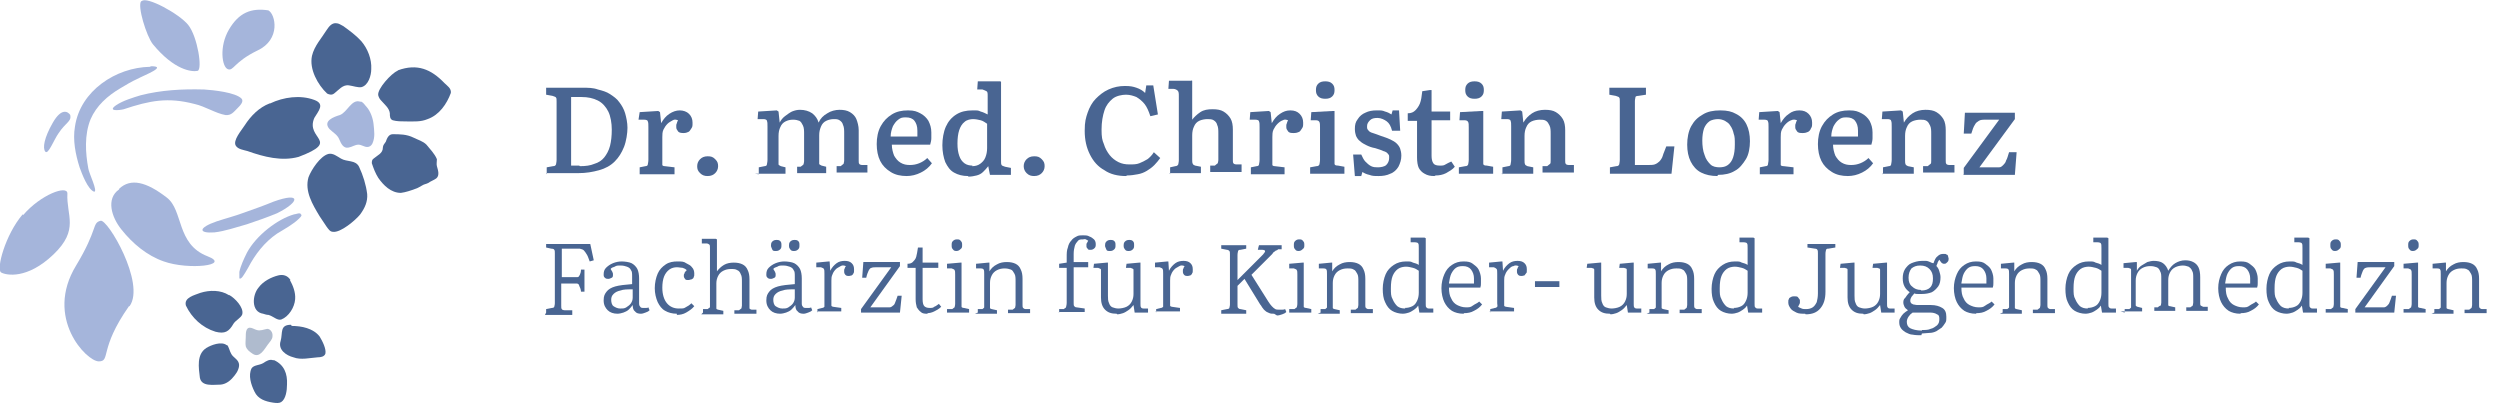 <?xml version="1.0" encoding="UTF-8"?>
<svg id="Ebene_2" xmlns="http://www.w3.org/2000/svg" version="1.1" viewBox="0 0 430.3 69.4">
  <!-- Generator: Adobe Illustrator 29.8.1, SVG Export Plug-In . SVG Version: 2.1.1 Build 2)  -->
  <defs>
    <style>
      .st0 {
        fill: #afbbce;
      }

      .st1 {
        fill: #a5b5db;
      }

      .st2 {
        fill: #496592;
      }
    </style>
  </defs>
  <g id="Ebene_1-2">
    <g>
      <path class="st0" d="M43,56.4c.4,0,.8.3,1.2.4.6.2,1.2-.1,1.8-.2.5,0,1,.6.9,1.3,0,.5-.5,1-.8,1.4-.6.8-1.4,2.4-2.6,1.6-.6-.4-1-.7-1.2-1.3-.1-.5,0-1,0-1.6,0-.6,0-1.6.7-1.6h0,0Z"/>
      <path class="st1" d="M26,11.4c2.9,0-1.1,1.5-2.4,2.2-.9.4-1.9,1-2.9,1.6-2.2,1.3-4.1,3-5.1,5.3-1.1,2.7-.9,5.8-.4,8.5.1.8,1.7,4,1,4-1.1-.4-2.1-3.1-2.5-4.2-.7-2.2-1.2-4.7-.8-7,.9-6.2,7.1-10.2,12.9-10.3,0,0,0,0,0,0Z"/>
      <path class="st1" d="M35.1,15.4c1.6.1,5.5.5,6.5,1.6.4.5-.3,1.2-.7,1.6-.7.7-1.1,1.3-2.1,1.2-1.7-.3-3.5-1.5-5.3-1.9-4.6-1.2-7.7-.6-12.2.9-.8.2-2.9.4-1.3-.7,1.2-.8,2.9-1.3,4.2-1.7,3.5-.9,7.2-1.1,10.8-1h0Z"/>
      <path class="st1" d="M47.7,36.7c-1.7.7-3.4,1.3-5.2,1.9-1.8.5-3.8,1.2-5.6,1.4-2.8.2-2.8-.8.4-1.9,1.5-.5,3.1-.9,4.7-1.5,1.7-.6,3.4-1.2,5.1-1.9,4.7-1.7,4.6,0,.6,2,0,0,0,0,0,0Z"/>
      <path class="st1" d="M51.9,37c0,.2-.2.4-.4.6-1,1-2.5,1.8-3.8,2.6-2.2,1.5-3.8,3.6-5,5.9-.7,1.2-1.2,2.1-1.5,1.8,0-.1,0-.5,0-1.1.2-1,.8-2.3,1.3-3.3,1.6-3,5.3-5.8,8.1-6.6.3,0,1.1-.4,1.2,0h0Z"/>
      <path class="st1" d="M12.1,19.9c.2,1-.8,1.2-2,3-.8,1.1-1.8,3.8-2.3,3.2-.5-.6-.2-2.4,1.3-5s2.6-1.9,3-1.3h0s0,0,0,0Z"/>
      <path class="st1" d="M22.2,52.7c-5.2,7.4-3.1,9.5-5.2,9.5s-9.4-7.5-3.9-16.5c3.8-6.3,2.7-7.3,4.2-7.7,1.2-.4,7.8,10.8,5,14.7Z"/>
      <path class="st1" d="M20.5,32.5c2-1.9,4.7-1.2,8.2,1.5,2.9,2.2,1.6,8,7,10.1,4.2,1.6-3.3,2.4-7.5.9-2.9-1-5.4-3.1-7.3-5.5-1.7-2.1-2.7-5.3-.4-6.9h0Z"/>
      <path class="st1" d="M4,37c3-3.5,7.6-5.2,7.6-3.7-.2,3.8,2.1,6.2-2.4,10.5S1.1,47.4.2,46.9c-.9-.5.7-6.5,3.7-10Z"/>
      <path class="st1" d="M24.4.2c.8-.9,6.5,2.2,8,4.1,1.6,2,2.5,7.7,1.6,7.9-1,.2-4-.1-7.7-4.6-1.1-1.4-2.7-6.6-2-7.4,0,0-.8.9,0,0h0ZM29,10.2c0,0,0,0,0,0h0Z"/>
      <path class="st1" d="M46.2,1.8c1.2.6,2.2,5-1.9,6.9-4.1,2-4.1,3.6-5.1,3.2s-1.5-3.9.2-6.8,3.8-3.8,6.9-3.3c0,0-1.2-.6,0,0h0Z"/>
      <path class="st1" d="M62.2,17.5c.4.2.6.6.9.9.7.8,1.1,2,1.2,3,.1,1.1.3,2.2-.2,3.3-.2.4-.5.6-.9.6-.5,0-1-.4-1.5-.4-.6,0-1.1.4-1.7.5-.9.2-1.3-.7-1.6-1.4-.3-.8-1.1-1.2-1.7-1.8-1.2-1.4.8-2.1,1.8-2.4,1.3-.5,2-2.8,3.5-2.3h0Z"/>
      <path class="st2" d="M39.5,50.8c.9.5,2.5,2.1,2.2,3.3-.2.6-1.1,1-1.5,1.6-.8,1.4-1.5,1.8-3.1,1.4-2.3-.7-4.1-2.4-5.1-4.5-.4-1.4,1.5-1.8,2.5-2.2,1.6-.5,3.5-.5,4.9.4h0s0,0,0,0Z"/>
      <path class="st2" d="M49.9,48.2c.5.9,1,2.1.9,3.3-.1,1.4-1.1,3-2.4,3.5-.7.2-1.4-.6-2.2-.8-.3,0-.6-.1-.9-.2-2.1-.3-1.9-3.2-.8-4.5.8-1.1,2.2-1.8,3.4-2.1.8-.2,1.6,0,2.1.8h0s0,0,0,0Z"/>
      <path class="st2" d="M39.1,59.4c.3.3.4,1,.7,1.5.3.6,1.1.9,1.3,1.6.2.6-.2,1.5-.7,2.1-.6.8-1.4,1.5-2.4,1.6-1.3,0-3.3.4-3.6-1.2-.2-1.7-.6-4,1.1-5.1.8-.5,2.6-1.2,3.5-.5h0s0,0,0,0Z"/>
      <path class="st2" d="M47.2,62c1.7.8,2.3,2.3,2.2,4.2,0,1-.2,2.5-1,3-.3.2-.8.2-1.4.1-1.3-.2-2.6-.6-3.2-1.9-.6-1.2-1.1-2.8-.5-4,.4-.6,1.3-.5,2-.9.6-.4,1.1-.7,1.7-.5h0s0,0,0,0Z"/>
      <path class="st2" d="M50.2,56.1c1.7,0,3.7.4,4.8,1.8.5.8,1.2,2.2,1,3-.2.5-.8.6-1.3.6-1.4.1-2.9.5-4.2,0-1.2-.3-2.7-1.3-2.2-2.8.4-1.4-.2-2.8,1.8-2.8h0Z"/>
      <path class="st2" d="M46.5,17.8c2.3-1.1,5.2-1.5,7.6-.6,1.9.7.7,1.9,0,3.1-1.6,3.7,4.7,3.9-2.7,6.7-2.9.8-6,0-8.8-1-.7-.2-1.6-.3-2-.9-.6-.9,1-2.7,1.5-3.5,1.1-1.7,2.5-3.1,4.3-3.8,0,0,0,0,0,0Z"/>
      <path class="st2" d="M58.7,27.3c1,.6,2.5.2,3.1,1.4.7,1.5,1.2,3.1,1.4,4.7.1,1.3-.4,2.4-1.2,3.5-.8,1-3.4,3.2-4.7,3-.5,0-.8-.5-1.1-.9-.4-.6-.8-1.2-1.2-1.8-1.2-2-2.6-4.3-1.9-6.7.5-1.3,2-3.6,3.4-4,.8-.2,1.5.4,2.2.8h0s0,0,0,0Z"/>
      <path class="st2" d="M56.2,5.2c.4-.6.9-1.3,1.7-1.2.4,0,.8.3,1.2.5,1.1.8,2.2,1.6,3.1,2.6,1.1,1.3,1.8,3.1,1.7,4.8,0,1.1-.5,2.8-1.7,3.1-.6.1-1.4-.2-2.1-.3-1.1-.2-1.8.8-2.6,1.4-.4.3-.8.2-1.2,0-1.6-1.5-3.1-4.2-2.6-6.5.4-1.7,1.7-3.1,2.5-4.4h0s0,0,0,0Z"/>
      <path class="st2" d="M68.5,12.1c3.3-1.2,5.7-.2,8,2.2.5.5,1.2.9,1.1,1.7-.7,1.9-2,3.8-4,4.5-1.2.5-2.3.4-3.7.4-.8,0-1.6,0-2.3-.2-.5-.2-.5-.7-.5-1.2-.1-.9-.9-1.5-1.5-2.2-.2-.2-.4-.5-.5-.9-.2-1.1,2.3-3.8,3.3-4.2,0,0,0,0,0,0Z"/>
      <path class="st2" d="M67.6,23.1c1.2,0,2.4,0,3.6.6.8.4,1.6.6,2.2,1.2.3.4.7.8,1,1.2.3.4.6.8.8,1.3,0,.5-.1.8,0,1.2.2.7.5,1.6-.1,2.1-.4.3-1,.5-1.4.8-.4.2-.7.2-1,.4-.4.2-.8.5-1.2.6-.8.3-1.7.6-2.5.7-1.7,0-3-1.3-3.9-2.6-.5-.8-.8-1.6-1.1-2.5,0-.3,0-.6.3-.8.7-.6,1.6-.9,1.6-1.9,0-.4.3-.7.5-1,.2-.6.5-1.3,1.2-1.3h0,0Z"/>
    </g>
    <g>
      <path class="st2" d="M94.1,30v-1.2l1.1-.2c.3,0,.4-.1.5-.3,0-.1.1-.4.1-.8v-10c0-.4,0-.6-.1-.7,0-.1-.3-.2-.6-.3l-1.1-.2v-1.2h6.3c.9,0,1.8,0,2.6.3.8.2,1.5.4,2.1.8.6.4,1.2.8,1.6,1.4.4.5.8,1.2,1,1.9.2.7.4,1.6.4,2.5s-.2,2.3-.6,3.3c-.4,1-.9,1.8-1.6,2.5s-1.6,1.2-2.7,1.5c-1.1.3-2.2.5-3.6.5h-5.5ZM99.8,28.6c1,0,1.8-.1,2.5-.4.7-.2,1.3-.6,1.7-1.1s.8-1.2,1-2,.3-1.7.3-2.8-.2-2.3-.6-3.1-1-1.5-1.8-1.9-1.7-.6-2.8-.6h-1.8v11.8c.2,0,.4,0,.6,0s.5,0,.8,0h0Z"/>
      <path class="st2" d="M110.1,30v-1.2l1-.2c.2,0,.4-.1.4-.3,0-.1.1-.4.1-.8v-5.6c0-.5,0-.8-.1-1,0-.2-.3-.3-.6-.3h-1c0-.1.2-1.3.2-1.3l3.2-.2.3.2.2,1.9h0c.4-.7.8-1.2,1.4-1.6.6-.4,1.2-.6,1.8-.6s1.2.2,1.6.6c.4.4.6.9.6,1.5s0,.7-.2,1-.3.5-.5.6c-.2.1-.5.2-.8.2s-.8,0-1-.3-.3-.4-.3-.7,0-.2,0-.3c0-.1,0-.2.1-.4,0-.1.1-.3.2-.5-.3-.1-.6-.2-.9,0s-.6.3-.9.6c-.3.3-.5.6-.7,1-.2.4-.2.9-.2,1.3v4.1c0,.3,0,.6,0,.7,0,.1.2.2.4.2l1.7.2v1.2h-6.2,0Z"/>
      <path class="st2" d="M121.8,30.3c-.5,0-.9-.1-1.3-.5s-.5-.7-.5-1.2.2-.9.5-1.2c.3-.3.7-.5,1.3-.5s.9.1,1.3.5.5.7.5,1.2-.2.9-.5,1.2-.7.5-1.3.5Z"/>
      <path class="st2" d="M130.6,30v-1.2l1-.2c.2,0,.4-.1.4-.3,0-.1.1-.4.1-.8v-5.7c0-.5,0-.8-.1-1,0-.2-.3-.3-.6-.3h-1c0-.1.1-1.3.1-1.3l3.2-.2.3.2.2,1.9h0c.2-.4.5-.8.9-1.1.4-.3.8-.6,1.2-.8.5-.2.9-.3,1.4-.3.8,0,1.5.2,2.1.6.5.4.9.9,1.1,1.6.3-.7.8-1.2,1.5-1.6.6-.4,1.4-.6,2.1-.6s1.3.1,1.8.4.9.7,1.1,1.2.4,1.2.4,1.9v5.2c0,.3,0,.5.1.6,0,.1.3.2.5.2h.9v1.3h-5.3v-1.1h.7c.2-.2.4-.3.5-.4,0-.1.1-.3.1-.6v-4.6c0-.6,0-1.1-.2-1.5-.1-.4-.3-.6-.6-.8-.3-.2-.6-.2-1-.2s-.9.1-1.3.3c-.4.2-.7.5-.9,1s-.3.9-.3,1.5v4.2c0,.3,0,.5,0,.7,0,.1.2.2.4.3l.8.2v1.1h-5v-1.1h.6c.3-.2.4-.3.5-.4,0-.1.1-.3.1-.6v-4.6c0-.6,0-1.1-.2-1.5s-.3-.6-.6-.8c-.3-.1-.6-.2-1.1-.2s-.9.1-1.3.3c-.4.2-.7.5-.9,1-.2.4-.3.9-.3,1.5v4.2c0,.3,0,.5,0,.7,0,.1.2.2.4.3l.8.2v1.1h-5.3,0Z"/>
      <path class="st2" d="M156.1,30.3c-1.1,0-2-.2-2.8-.7s-1.4-1.1-1.8-1.9c-.4-.8-.6-1.8-.6-2.9s.2-2.2.7-3.1,1.1-1.5,1.9-2,1.7-.7,2.8-.7,1.5.2,2.1.5c.6.3,1.1.8,1.4,1.3.3.6.5,1.2.5,2s0,.6,0,1-.1.7-.2,1.1h-6.6c0,.7.2,1.4.4,1.9.3.5.6.9,1.1,1.2.5.3,1,.4,1.6.4s1.1-.1,1.6-.3c.5-.2,1-.5,1.4-.9l.8.9c-.5.7-1.1,1.2-1.9,1.6s-1.6.6-2.5.6h0ZM153.5,23.5h4.4c0-.1,0-.3,0-.5s0-.3,0-.5c0-.8-.2-1.3-.5-1.7-.3-.4-.8-.6-1.5-.6s-.9.1-1.3.4-.6.6-.9,1.1c-.2.5-.4,1.1-.4,1.8h0Z"/>
      <path class="st2" d="M166.6,30.3c-.9,0-1.7-.2-2.4-.6s-1.1-1-1.5-1.8c-.3-.8-.5-1.8-.5-2.9s.2-2.3.6-3.2,1-1.6,1.8-2.1c.8-.5,1.7-.7,2.8-.7s.9,0,1.4.2c.4.1.8.3,1.2.5v-3.1c0-.5,0-.8-.2-.9s-.4-.2-.7-.3h-.9c0-.1.1-1.4.1-1.4h3.8c0-.1.2.1.2.1v13.6c0,.3,0,.6.1.7,0,.1.3.2.6.3l1,.2v1.2h-3.6c0,.1-.3-1.5-.3-1.5h0c-.3.4-.6.7-.9,1-.3.3-.7.5-1.1.6-.4.1-.9.2-1.4.2h0ZM167.3,28.6c.5,0,1-.1,1.4-.4s.7-.6.9-1.1c.2-.5.3-1,.3-1.6v-4.2c-.3-.2-.7-.5-1.1-.6s-.9-.2-1.3-.2-1.1.1-1.5.5c-.4.3-.7.8-.9,1.4-.2.6-.3,1.4-.3,2.3s.1,1.5.3,2.1c.2.6.5,1,.9,1.3s.9.4,1.4.4h0Z"/>
      <path class="st2" d="M178,30.3c-.5,0-.9-.1-1.3-.5-.3-.3-.5-.7-.5-1.2s.2-.9.5-1.2c.3-.3.7-.5,1.3-.5s.9.1,1.3.5.5.7.5,1.2-.2.9-.5,1.2-.7.5-1.3.5Z"/>
      <path class="st2" d="M193.8,30.3c-1.4,0-2.7-.3-3.7-1-1.1-.6-1.9-1.5-2.5-2.7s-.9-2.5-.9-4.1.2-2.2.5-3.1c.3-.9.8-1.8,1.4-2.4s1.3-1.2,2.2-1.6,1.8-.6,2.8-.6,1.4.1,2,.3,1.1.5,1.5.9l.2-1.3h1.2l.8,5-1.3.3c-.3-.9-.6-1.6-1-2.1-.4-.5-.9-.9-1.4-1.2-.5-.2-1.1-.4-1.8-.4s-1.7.2-2.3.7c-.6.5-1.1,1.1-1.4,2-.3.9-.5,2-.5,3.3s.1,1.8.4,2.5c.2.7.6,1.4,1,1.9s.9.9,1.5,1.2,1.2.4,1.9.4,1.2,0,1.7-.2c.5-.2.9-.4,1.4-.7.4-.3.8-.7,1.1-1.2l1.1,1c-.3.4-.6.8-1,1.2s-.8.7-1.3,1c-.5.3-1,.5-1.6.6-.6.1-1.1.2-1.8.2h0Z"/>
      <path class="st2" d="M201.4,30v-1.2l.9-.2c.2,0,.4-.1.5-.3,0-.1.1-.4.1-.7v-11c0-.5,0-.8-.2-1-.1-.1-.4-.3-.7-.3h-.9c0-.1.1-1.4.1-1.4h3.8c0-.1.2,0,.2,0v6.7h0c.3-.4.8-.9,1.4-1.3.6-.4,1.3-.5,2.1-.5s1.4.1,1.9.4c.5.3.9.7,1.2,1.2.3.5.4,1.2.4,1.9v5.2c0,.3,0,.5.1.6,0,.1.3.2.5.2h.9v1.3h-5.4v-1.1h.8c.2-.2.4-.3.5-.4,0-.1.1-.3.1-.6v-4.5c0-.6,0-1.1-.2-1.5-.1-.4-.3-.6-.6-.8s-.7-.2-1.1-.2-1,.1-1.4.3-.7.5-.9,1c-.2.4-.3.9-.3,1.5v4.2c0,.3,0,.5.1.7s.2.2.4.3l1,.2v1.1h-5.4Z"/>
      <path class="st2" d="M215.3,30v-1.2l1-.2c.2,0,.4-.1.4-.3,0-.1.1-.4.1-.8v-5.6c0-.5,0-.8-.1-1,0-.2-.3-.3-.6-.3h-1c0-.1.1-1.3.1-1.3l3.2-.2.3.2.2,1.9h0c.4-.7.8-1.2,1.4-1.6.6-.4,1.1-.6,1.8-.6s1.2.2,1.6.6c.4.4.6.9.6,1.5s0,.7-.2,1-.3.5-.5.6c-.2.1-.5.2-.9.2s-.8,0-1-.3-.3-.4-.3-.7,0-.2,0-.3c0-.1,0-.2.1-.4,0-.1.1-.3.2-.5-.3-.1-.6-.2-.9,0-.3.1-.6.3-.9.6-.3.3-.5.6-.7,1-.2.4-.2.9-.2,1.3v4.1c0,.3,0,.6,0,.7,0,.1.2.2.4.2l1.7.2v1.2h-6.2,0Z"/>
      <path class="st2" d="M225.5,30v-1.2l1.1-.2c.3,0,.4-.1.5-.3,0-.1.1-.4.1-.8v-5.5c0-.5,0-.8-.1-1s-.3-.3-.6-.3h-.9c0-.1.1-1.4.1-1.4l3.7-.2h.3v8.4c0,.3,0,.5,0,.7s.2.3.6.3l1.1.2v1.2h-5.9ZM228.1,17c-.5,0-.9-.1-1.2-.4s-.4-.6-.4-1.1.1-.8.4-1.1c.3-.3.7-.4,1.2-.4s.9.1,1.2.4c.3.3.4.6.4,1.1s-.1.8-.4,1.1c-.3.3-.7.4-1.2.4h0Z"/>
      <path class="st2" d="M233.2,30.3l-.3-3.7h1.4c.2.4.4.9.7,1.2s.6.6,1,.8c.4.2.8.2,1.2.2s1.1-.1,1.4-.4c.3-.3.5-.7.5-1.2s0-.5-.2-.7c-.1-.2-.4-.4-.8-.5-.4-.2-.8-.3-1.4-.5-.6-.1-1.1-.3-1.5-.5-.4-.2-.8-.4-1.1-.7-.3-.2-.5-.5-.7-.9-.1-.3-.2-.7-.2-1.2,0-.7.1-1.2.5-1.7.3-.5.8-.9,1.3-1.1.6-.3,1.2-.4,2-.4s.9,0,1.4.2c.4.1.8.3,1.1.5l.2-.7h1.1l.2,3.5h-1.4c-.2-.8-.5-1.3-.9-1.6s-1-.6-1.6-.6-1,.1-1.3.4-.5.6-.5,1,0,.5.2.7c.1.2.4.4.8.5.4.1.8.3,1.4.5.6.2,1.2.4,1.6.6.4.2.8.4,1.1.7s.5.6.6.9.2.7.2,1.2c0,.7-.2,1.3-.5,1.9-.3.5-.8,1-1.4,1.2-.6.3-1.3.4-2,.4s-1.1,0-1.6-.2c-.5-.1-.9-.3-1.2-.5l-.2.7h-1.1,0Z"/>
      <path class="st2" d="M246.9,30.3c-.7,0-1.2-.1-1.7-.4-.4-.2-.8-.6-1-1s-.3-1.1-.3-1.8v-6.3h-1.6v-1.3c.6,0,1-.2,1.3-.5.3-.3.6-.7.8-1.2.2-.5.3-1.2.4-2.1l1.3-.2h.3v3.7h3.2v1.5h-3.2v6.1c0,.6.1,1,.3,1.3s.6.4,1.1.4.7,0,1-.2.6-.3,1-.5l.6.9c-.4.5-1,.8-1.5,1.1-.6.3-1.2.4-1.8.4h0Z"/>
      <path class="st2" d="M251.1,30v-1.2l1.1-.2c.3,0,.4-.1.5-.3,0-.1.1-.4.1-.8v-5.5c0-.5,0-.8-.1-1s-.3-.3-.6-.3h-.9c0-.1.1-1.4.1-1.4l3.7-.2h.3v8.4c0,.3,0,.5,0,.7s.2.3.6.3l1.1.2v1.2h-5.9ZM253.8,17c-.5,0-.9-.1-1.2-.4s-.4-.6-.4-1.1.1-.8.4-1.1c.3-.3.7-.4,1.2-.4s.9.1,1.2.4c.3.3.4.6.4,1.1s-.1.8-.4,1.1-.7.4-1.2.4h0Z"/>
      <path class="st2" d="M258.6,30v-1.2l1-.2c.2,0,.4-.1.4-.3,0-.1.1-.4.1-.8v-5.7c0-.5,0-.8-.1-1,0-.2-.3-.3-.6-.3h-1c0-.1.1-1.3.1-1.3l3.2-.2.3.2.2,1.9h0c.4-.7.9-1.2,1.5-1.6s1.4-.6,2.2-.6,1.4.1,1.9.4c.5.3.9.7,1.2,1.2.3.5.4,1.2.4,1.9v5.2c0,.3,0,.5.1.6,0,.1.3.2.5.2h.9v1.3h-5.4v-1.1h.8c.2-.2.4-.3.5-.4s.1-.3.1-.6v-4.5c0-.6,0-1.1-.2-1.5s-.3-.6-.6-.8-.7-.2-1.1-.2-1,.1-1.4.3-.7.5-.9,1c-.2.4-.3.9-.3,1.5v4.2c0,.3,0,.5.1.7,0,.1.2.2.4.3l1,.2v1.1h-5.5Z"/>
      <path class="st2" d="M277.1,30v-1.2l1.1-.2c.3,0,.4-.1.5-.3,0-.1.1-.4.1-.8v-10c0-.4,0-.6-.1-.7,0-.1-.3-.2-.6-.3l-1.1-.2v-1.2h6.3v1.2l-1.3.2c-.3,0-.5.1-.5.2,0,.1-.1.4-.1.7v11h2.2c.5,0,.9,0,1.2-.1s.6-.3.8-.5.5-.6.6-1,.4-1,.6-1.6h1.4l-.5,4.7h-10.6,0Z"/>
      <path class="st2" d="M295.6,30.3c-1.1,0-2-.2-2.8-.6s-1.4-1.1-1.8-1.9c-.4-.8-.6-1.8-.6-2.9s.2-2.3.7-3.2,1.1-1.5,2-2c.8-.5,1.8-.7,3-.7s2,.2,2.7.6c.8.4,1.4,1,1.8,1.8s.6,1.8.6,2.9-.2,2.3-.7,3.1-1.1,1.6-1.9,2c-.8.5-1.8.7-2.9.7h0ZM295.9,28.8c.6,0,1.1-.1,1.5-.4.4-.3.7-.7.9-1.3.2-.6.3-1.3.3-2.2s0-1.4-.2-1.9c-.1-.5-.3-1-.6-1.4-.2-.4-.6-.6-.9-.8-.4-.2-.8-.3-1.2-.3s-1.1.1-1.5.4-.7.7-.9,1.2c-.2.6-.3,1.3-.3,2.1s.1,1.8.4,2.5c.2.7.6,1.2,1,1.6s1,.5,1.6.5h0Z"/>
      <path class="st2" d="M302.9,30v-1.2l1-.2c.2,0,.4-.1.4-.3s.1-.4.1-.8v-5.6c0-.5,0-.8-.1-1,0-.2-.3-.3-.6-.3h-1c0-.1.1-1.3.1-1.3l3.2-.2.3.2.2,1.9h0c.4-.7.8-1.2,1.4-1.6.5-.4,1.1-.6,1.8-.6s1.2.2,1.6.6c.4.4.6.9.6,1.5s0,.7-.2,1c-.1.3-.3.5-.5.6-.2.1-.5.2-.9.2s-.8,0-1-.3-.3-.4-.3-.7,0-.2,0-.3c0-.1,0-.2.1-.4,0-.1.1-.3.2-.5-.3-.1-.6-.2-1,0-.3.1-.6.3-.9.6-.3.3-.5.6-.7,1-.2.4-.2.9-.2,1.3v4.1c0,.3,0,.6,0,.7,0,.1.2.2.5.2l1.7.2v1.2h-6.2,0Z"/>
      <path class="st2" d="M318.1,30.3c-1.1,0-2-.2-2.8-.7s-1.4-1.1-1.8-1.9-.6-1.8-.6-2.9.2-2.2.7-3.1,1.1-1.5,1.9-2,1.7-.7,2.8-.7,1.5.2,2.1.5,1.1.8,1.4,1.3c.3.6.5,1.2.5,2s0,.6,0,1-.1.7-.2,1.1h-6.6c0,.7.2,1.4.4,1.9.3.5.6.9,1.1,1.2.5.3,1,.4,1.6.4s1.1-.1,1.6-.3c.5-.2,1-.5,1.4-.9l.8.9c-.5.7-1.1,1.2-1.9,1.6s-1.6.6-2.5.6h0ZM315.4,23.5h4.4c0-.1,0-.3,0-.5s0-.3,0-.5c0-.8-.2-1.3-.5-1.7s-.8-.6-1.5-.6-.9.1-1.3.4-.6.6-.9,1.1c-.2.5-.4,1.1-.4,1.8h0Z"/>
      <path class="st2" d="M324.1,30v-1.2l1-.2c.2,0,.4-.1.4-.3,0-.1.1-.4.1-.8v-5.7c0-.5,0-.8-.1-1,0-.2-.3-.3-.6-.3h-1c0-.1.1-1.3.1-1.3l3.2-.2.3.2.2,1.9h0c.4-.7.9-1.2,1.5-1.6s1.4-.6,2.2-.6,1.4.1,1.9.4c.5.3.9.7,1.2,1.2.3.5.4,1.2.4,1.9v5.2c0,.3,0,.5.1.6,0,.1.3.2.5.2h.9v1.3h-5.4v-1.1h.8c.2-.2.4-.3.5-.4s.1-.3.1-.6v-4.5c0-.6,0-1.1-.2-1.5s-.3-.6-.6-.8-.7-.2-1.1-.2-1,.1-1.4.3-.7.5-.9,1c-.2.4-.3.9-.3,1.5v4.2c0,.3,0,.5.1.7,0,.1.2.2.4.3l1,.2v1.1h-5.5Z"/>
      <path class="st2" d="M338,30v-1.1l6.1-8.3h-2.3c-.5,0-.9,0-1.2.2s-.5.3-.7.7c-.2.3-.4.8-.6,1.5h-1.3c0,.1.2-3.6.2-3.6h8.6v1.1l-6.1,8.3h2.3c.4,0,.8,0,1.1,0,.3,0,.5-.2.7-.4.2-.2.4-.4.5-.8.2-.3.3-.8.5-1.4h1.3l-.3,3.9h-8.9,0Z"/>
    </g>
  </g>
  <g>
    <path class="st2" d="M94,53.8v-.6l1-.2c.2,0,.4-.1.4-.2,0-.1.1-.3.1-.6v-8.6c0-.3,0-.5-.1-.6,0-.1-.2-.2-.5-.2l-.9-.2v-.6h7.6l.6,2.8-.7.2c-.2-.5-.3-.9-.5-1.2s-.3-.5-.5-.7-.4-.2-.7-.3c-.3,0-.6,0-1,0h-2.1v4.9h1.8c.4,0,.7,0,.9,0,.2,0,.3-.2.4-.4s.2-.5.2-.9h.6c0,0,0,3.8,0,3.8h-.6c0-.4-.2-.8-.3-1,0-.2-.2-.4-.4-.4-.2,0-.5,0-.9,0h-1.8v3.8c0,.3,0,.5.1.6,0,.1.3.2.5.2h1.3v.8h-4.7Z"/>
    <path class="st2" d="M106.3,54c-.7,0-1.3-.2-1.7-.6-.4-.4-.7-.9-.7-1.7s.2-1.1.5-1.5c.3-.4.8-.7,1.5-.9.7-.2,1.7-.3,2.9-.4v-1.3c0-.5,0-.9-.2-1.1-.1-.3-.4-.5-.7-.6-.3-.1-.6-.2-1.1-.2s-.7,0-1,.2c-.3.1-.6.2-.7.4.1.2.2.3.3.5,0,.1.1.2.1.3,0,0,0,.1,0,.2,0,.2,0,.4-.2.5-.2.1-.4.2-.6.2s-.4,0-.6-.2-.2-.3-.2-.6c0-.4.1-.8.4-1.1.3-.3.7-.6,1.2-.8.5-.2,1-.3,1.5-.3s1.3.1,1.7.3c.4.2.8.6,1,1,.2.4.3,1,.3,1.6v4.2c0,.3,0,.5.2.7.1.2.3.2.6.2s.3,0,.4,0c.1,0,.3,0,.4-.1l.2.5c-.2.2-.4.3-.7.4-.3.1-.5.2-.8.2-.4,0-.8-.1-1-.4-.3-.2-.4-.6-.4-1.1-.2.3-.5.6-.7.8s-.6.4-.9.5-.7.2-1.1.2ZM106.8,53.1c.4,0,.7,0,1-.2.3-.2.6-.4.8-.7.2-.3.3-.6.3-1v-1.4c-.9,0-1.6,0-2.1.2-.5.1-.9.3-1.2.6s-.4.6-.4,1,.1.9.4,1.1.7.4,1.1.4Z"/>
    <path class="st2" d="M116.5,54c-.8,0-1.5-.2-2-.5-.6-.3-1-.9-1.3-1.5-.3-.7-.5-1.5-.5-2.4s.2-1.8.5-2.5c.3-.7.8-1.2,1.4-1.6.6-.4,1.3-.5,2-.5s1.1,0,1.5.3c.4.2.8.4,1,.7.3.3.4.7.4,1.1s0,.4-.1.6c0,.2-.2.3-.4.4-.2,0-.3.1-.5.1-.3,0-.5,0-.6-.2-.1-.1-.2-.3-.2-.5s0-.3.1-.4c0-.2.2-.4.4-.6-.2-.2-.4-.3-.7-.4-.3,0-.6-.1-1-.1s-.9.1-1.3.4c-.4.3-.7.7-.9,1.2-.2.5-.3,1.2-.3,1.9,0,1.2.3,2.1.8,2.7.5.6,1.2.9,2,.9s.9,0,1.2-.2c.4-.2.7-.4,1-.7l.5.5c-.4.5-.9.8-1.4,1.1s-1.1.4-1.6.4Z"/>
    <path class="st2" d="M121,53.8v-.6h.8c.2-.2.3-.2.4-.3,0-.1,0-.3,0-.6v-9.5c0-.4,0-.6-.1-.7s-.3-.2-.5-.2h-.8c0-.1,0-.8,0-.8h2.4c0,0,.2.1.2.1v5.5h0c.3-.4.7-.8,1.2-1.1.5-.3,1.1-.4,1.7-.4s1.1.1,1.5.3c.4.2.7.5.9,1,.2.4.3.9.3,1.6v4.5c0,.2,0,.4,0,.5,0,0,.2.2.4.2h.8v.7h-3.8v-.6h.8c.2-.2.3-.2.4-.3,0,0,.1-.3.1-.5v-4.1c0-.5,0-1-.2-1.3-.1-.3-.3-.6-.6-.7-.3-.2-.6-.2-1.1-.2s-.9.1-1.3.3c-.4.2-.7.5-.9.9-.2.4-.3.8-.3,1.3v3.8c0,.2,0,.4,0,.5,0,.1.2.2.3.2l.9.2v.6h-3.8Z"/>
    <path class="st2" d="M134.3,54c-.7,0-1.3-.2-1.7-.6-.4-.4-.7-.9-.7-1.7s.2-1.1.5-1.5c.3-.4.8-.7,1.5-.9.7-.2,1.7-.3,2.9-.4v-1.3c0-.5,0-.9-.2-1.1-.1-.3-.4-.5-.7-.6-.3-.1-.6-.2-1.1-.2s-.7,0-1,.2c-.3.1-.6.2-.7.4.1.2.2.3.3.5,0,.1.1.2.1.3,0,0,0,.1,0,.2,0,.2,0,.4-.2.5-.2.1-.4.2-.6.2s-.4,0-.6-.2-.2-.3-.2-.6c0-.4.1-.8.4-1.1.3-.3.7-.6,1.2-.8.5-.2,1-.3,1.5-.3s1.3.1,1.7.3c.4.2.8.6,1,1,.2.4.3,1,.3,1.6v4.2c0,.3,0,.5.2.7.1.2.3.2.6.2s.3,0,.4,0c.1,0,.3,0,.4-.1l.2.5c-.2.2-.4.3-.7.4-.3.1-.5.2-.8.2-.4,0-.8-.1-1-.4-.3-.2-.4-.6-.4-1.1-.2.3-.5.6-.7.8s-.6.4-.9.5-.7.2-1.1.2ZM133.5,43.2c-.3,0-.5,0-.6-.3s-.2-.4-.2-.6,0-.5.2-.7c.2-.2.4-.3.7-.3s.5,0,.7.2c.2.2.2.4.2.7s0,.5-.2.7-.4.3-.7.3ZM134.7,53.1c.4,0,.7,0,1-.2.3-.2.6-.4.8-.7.2-.3.3-.6.3-1v-1.4c-.9,0-1.6,0-2.1.2-.5.1-.9.3-1.2.6s-.4.6-.4,1,.1.9.4,1.1.7.4,1.1.4ZM136.7,43.2c-.3,0-.5,0-.7-.3s-.2-.4-.2-.6,0-.5.2-.7c.2-.2.4-.3.7-.3s.5,0,.7.2c.2.2.2.4.2.7s0,.5-.2.7c-.2.2-.4.3-.7.3Z"/>
    <path class="st2" d="M140.7,53.8v-.6l.8-.2c.2,0,.3-.1.4-.2,0-.1,0-.3,0-.6v-5.1c0-.4,0-.7-.1-.8,0-.1-.2-.2-.5-.3h-.8c0-.1,0-.8,0-.8l2.1-.2h.2c0,.1.1,1.6.1,1.6h0c.3-.6.7-1,1.1-1.3.4-.3.9-.4,1.4-.4s.9.1,1.2.4c.3.3.4.6.4,1.1s0,.5-.1.6c0,.2-.2.3-.3.4-.1,0-.3.1-.5.1s-.4,0-.6-.2c-.1-.1-.2-.3-.2-.5s0-.2,0-.3c0,0,0-.2.1-.3,0-.1.1-.3.2-.4-.3-.1-.6-.2-.9,0s-.6.3-.8.5c-.3.3-.5.6-.6.9-.2.4-.2.7-.2,1.1v3.8c0,.3,0,.4,0,.5,0,.1.2.2.3.2l1.4.2v.6h-4.2Z"/>
    <path class="st2" d="M148.2,53.8v-.6l5.2-7.2h-2.4c-.4,0-.8,0-1,.1-.2,0-.4.3-.5.5s-.3.7-.4,1.2h-.7c0,0,.2-2.7.2-2.7h6.3v.7l-5.1,7.1h2.4c.4,0,.7,0,.9,0,.2,0,.4-.1.6-.3.2-.1.3-.3.4-.6.1-.3.3-.7.4-1.1h.7l-.3,2.9h-6.5Z"/>
    <path class="st2" d="M159.7,54c-.5,0-.9,0-1.2-.3-.3-.2-.5-.5-.7-.8-.1-.4-.2-.8-.2-1.4v-5.4h-1.4v-.7c.4,0,.7-.1.9-.3s.5-.5.6-.9c.1-.4.2-.9.3-1.6h.6c0,0,.2,0,.2,0v2.6h2.7v.9h-2.7v5.4c0,.6.1,1,.3,1.2s.5.3.9.3.6,0,.8-.2c.3-.1.5-.3.8-.5l.4.5c-.4.4-.8.6-1.2.8-.4.2-.8.3-1.2.3Z"/>
    <path class="st2" d="M163,53.8v-.6h.9c.2-.2.3-.2.4-.3,0-.1.1-.3.1-.6v-5c0-.4,0-.7-.1-.8,0-.1-.2-.2-.5-.3h-.8c0-.1,0-.8,0-.8l2.3-.2h.2v7.1c0,.2,0,.4,0,.5,0,.1.2.2.4.2l.9.2v.6h-3.9ZM164.7,43.2c-.3,0-.5,0-.7-.3-.2-.2-.2-.4-.2-.7s0-.5.2-.7c.2-.2.4-.3.7-.3s.5,0,.7.3c.2.2.2.4.2.7s0,.5-.3.7c-.2.2-.4.3-.7.3Z"/>
    <path class="st2" d="M168.3,53.8v-.6h.8c.2-.2.3-.2.3-.3,0-.1,0-.3,0-.6v-5.1c0-.4,0-.7-.1-.8,0-.1-.2-.2-.5-.2h-.8c0-.1,0-.8,0-.8l2.1-.2h.2c0,.1,0,1.5,0,1.5h0c.3-.5.7-.9,1.3-1.2.5-.3,1.1-.4,1.7-.4s1.1.1,1.5.3c.4.2.7.5.9,1,.2.4.3.9.3,1.6v4.5c0,.2,0,.4.1.5,0,0,.2.2.4.2h.8v.7h-3.8v-.6h.8c.2-.2.3-.2.4-.3,0,0,.1-.3.1-.5v-4.1c0-.5,0-1-.2-1.3s-.3-.6-.6-.7-.6-.2-1.1-.2-.9.1-1.3.3c-.4.2-.7.5-.9.9-.2.4-.3.8-.3,1.3v3.8c0,.2,0,.4,0,.5,0,.1.2.2.3.2l.9.2v.6h-3.8Z"/>
    <path class="st2" d="M182.3,53.8v-.6h.8c.2-.2.4-.2.4-.4,0-.1.1-.3.1-.7v-6h-1.3v-.7l1.3-.2v-.9c0-.7,0-1.2.2-1.7.1-.5.3-.9.6-1.2.2-.3.5-.5.9-.7.3-.2.7-.2,1.1-.2s.8,0,1.1.2c.3.1.6.3.8.5.2.2.3.5.3.8s0,.5-.2.7c-.2.2-.4.3-.7.3s-.4,0-.5-.2c-.1-.1-.2-.2-.2-.4s0-.2,0-.4c0-.1.2-.3.3-.6-.1,0-.2-.1-.4-.2s-.3,0-.5,0c-.4,0-.7,0-.9.3-.2.2-.4.5-.5.8-.1.4-.2.8-.2,1.4v1.4h2.5v.9h-2.5v6.1c0,.3,0,.5.1.6s.2.2.4.2l1.4.2v.6h-4.5Z"/>
    <path class="st2" d="M192.2,54c-.9,0-1.5-.2-2-.7-.5-.5-.7-1.2-.7-2.1v-4c0-.4,0-.6,0-.8,0-.1-.2-.2-.5-.3h-.8c0-.1.1-.7.1-.7l2.2-.2h.2v5.7c0,.5,0,.9.2,1.3.1.3.3.6.6.7s.6.2,1,.2,1-.1,1.4-.3c.4-.2.7-.5.9-.9.2-.4.3-.8.3-1.3v-3.4c0-.4,0-.6,0-.8,0-.1-.2-.2-.5-.3h-.8c0-.1.1-.7.1-.7l2.2-.2h.2v7.1c0,.3,0,.5.1.6,0,.1.2.2.4.2h.8v.7h-2.3c0,0-.2-1.3-.2-1.3h0c-.3.4-.6.7-.9.9-.3.2-.6.4-.9.5-.3.1-.7.2-1,.2ZM191,43.2c-.3,0-.5,0-.6-.3s-.2-.4-.2-.6,0-.5.2-.7c.2-.2.4-.3.7-.3s.5,0,.7.2c.2.2.2.4.2.7s0,.5-.2.7-.4.3-.7.3ZM194.3,43.2c-.3,0-.5,0-.7-.3s-.2-.4-.2-.6,0-.5.2-.7c.2-.2.4-.3.7-.3s.5,0,.7.2c.2.2.2.4.2.7s0,.5-.2.7c-.2.2-.4.3-.7.3Z"/>
    <path class="st2" d="M199,53.8v-.6l.8-.2c.2,0,.3-.1.4-.2,0-.1,0-.3,0-.6v-5.1c0-.4,0-.7-.1-.8,0-.1-.2-.2-.5-.3h-.8c0-.1,0-.8,0-.8l2.1-.2h.2c0,.1.1,1.6.1,1.6h0c.3-.6.7-1,1.1-1.3.4-.3.9-.4,1.4-.4s.9.1,1.2.4c.3.3.4.6.4,1.1s0,.5-.1.6c0,.2-.2.3-.3.4-.1,0-.3.1-.5.1s-.4,0-.6-.2c-.1-.1-.2-.3-.2-.5s0-.2,0-.3c0,0,0-.2.1-.3,0-.1.1-.3.2-.4-.3-.1-.6-.2-.9,0s-.6.3-.8.5c-.3.3-.5.6-.6.9-.2.4-.2.7-.2,1.1v3.8c0,.3,0,.4,0,.5,0,.1.2.2.3.2l1.4.2v.6h-4.2Z"/>
    <path class="st2" d="M219.3,54c-.3,0-.6,0-.8-.1s-.5-.2-.6-.3-.4-.3-.5-.5c-.2-.2-.3-.5-.5-.7l-2.7-4.4-1.2,1.2v3.2c0,.3,0,.5.1.6s.2.2.4.2l1,.2v.6h-4.3v-.6l1-.2c.2,0,.4-.1.4-.2,0-.1.1-.3.1-.6v-8.6c0-.3,0-.5-.1-.6s-.2-.2-.4-.2l-1-.2v-.6h4.3v.6l-1,.2c-.2,0-.3,0-.4.2,0,.1-.1.3-.1.7v4.3l4.4-4.4c.1-.1.2-.3.3-.4s0-.2,0-.3c0,0-.2-.1-.4-.1h-.8c0-.1.2-.8.2-.8h3.9v.7h-.6c-.1.1-.2.2-.3.2s-.2.1-.3.2c-.1,0-.3.2-.4.4l-3.6,3.6,2.9,4.6c.2.3.4.6.6.8.2.2.4.4.6.5s.4.1.7.1.3,0,.5,0c.1,0,.3,0,.5-.1l.2.5c-.2.2-.4.3-.7.4-.3.1-.6.2-.9.2Z"/>
    <path class="st2" d="M221.9,53.8v-.6h.9c.2-.2.3-.2.4-.3,0-.1.1-.3.1-.6v-5c0-.4,0-.7-.1-.8,0-.1-.2-.2-.5-.3h-.8c0-.1,0-.8,0-.8l2.3-.2h.2v7.1c0,.2,0,.4,0,.5,0,.1.2.2.4.2l.9.2v.6h-3.9ZM223.6,43.2c-.3,0-.5,0-.7-.3-.2-.2-.2-.4-.2-.7s0-.5.2-.7c.2-.2.4-.3.7-.3s.5,0,.7.3c.2.2.2.4.2.7s0,.5-.3.7c-.2.2-.4.3-.7.3Z"/>
    <path class="st2" d="M227.3,53.8v-.6h.8c.2-.2.3-.2.3-.3,0-.1,0-.3,0-.6v-5.1c0-.4,0-.7-.1-.8,0-.1-.2-.2-.5-.2h-.8c0-.1,0-.8,0-.8l2.1-.2h.2c0,.1,0,1.5,0,1.5h0c.3-.5.7-.9,1.3-1.2.5-.3,1.1-.4,1.7-.4s1.1.1,1.5.3c.4.2.7.5.9,1,.2.4.3.9.3,1.6v4.5c0,.2,0,.4.1.5,0,0,.2.2.4.2h.8v.7h-3.8v-.6h.8c.2-.2.3-.2.4-.3,0,0,.1-.3.1-.5v-4.1c0-.5,0-1-.2-1.3s-.3-.6-.6-.7c-.3-.2-.6-.2-1.1-.2s-.9.1-1.3.3c-.4.2-.7.5-.9.9-.2.4-.3.8-.3,1.3v3.8c0,.2,0,.4,0,.5,0,.1.2.2.3.2l.9.2v.6h-3.8Z"/>
    <path class="st2" d="M241.5,54c-.7,0-1.4-.2-1.9-.5s-.9-.8-1.2-1.5c-.3-.6-.4-1.4-.4-2.3s.2-1.8.5-2.5c.3-.7.8-1.2,1.4-1.6.6-.4,1.3-.6,2.1-.6s.8,0,1.2.2c.4.1.7.2,1,.4v-2.9c0-.4,0-.7-.1-.8,0-.1-.3-.2-.6-.2h-.7c0-.1,0-.8,0-.8h2.4c0,0,.2.1.2.1v11.3c0,.3,0,.5.1.6s.2.2.4.2h.8v.7h-2.4c0,0-.2-1.2-.2-1.2h0c-.2.3-.4.5-.7.7-.3.2-.6.4-.9.5-.3.1-.7.2-1.1.2ZM241.8,53c.5,0,.9-.1,1.3-.3s.6-.5.8-.9c.2-.4.3-.9.3-1.4v-3.8c-.3-.2-.6-.4-1-.5-.4-.1-.8-.2-1.2-.2s-1,.1-1.4.4c-.4.3-.7.7-.9,1.2-.2.5-.3,1.2-.3,2.1s0,1.4.3,1.9c.2.5.5.9.8,1.2.4.3.8.4,1.4.4Z"/>
    <path class="st2" d="M251.9,54c-.8,0-1.5-.2-2-.5-.6-.4-1-.9-1.3-1.5s-.5-1.5-.5-2.4.2-1.7.5-2.4c.3-.7.7-1.2,1.3-1.6.6-.4,1.2-.6,2-.6s1.2.1,1.6.4.8.6,1,1c.2.4.4,1,.4,1.5s0,.5,0,.8,0,.5-.1.8h-5.4c0,.8.1,1.4.4,1.9.2.5.6.9,1,1.1.4.2.9.4,1.5.4s.8,0,1.2-.3.8-.4,1.1-.7l.5.5c-.4.5-.8.8-1.4,1.1-.5.3-1.1.4-1.7.4ZM249.4,48.8h4.3c0-.1,0-.3,0-.4v-.5c0-.6-.2-1.1-.5-1.5-.3-.4-.8-.6-1.4-.6s-.9.1-1.2.3-.6.6-.8,1c-.2.4-.3,1-.4,1.6Z"/>
    <path class="st2" d="M256.5,53.8v-.6l.8-.2c.2,0,.3-.1.4-.2s0-.3,0-.6v-5.1c0-.4,0-.7-.1-.8s-.2-.2-.5-.3h-.8c0-.1,0-.8,0-.8l2.1-.2h.2c0,.1.1,1.6.1,1.6h0c.3-.6.7-1,1.1-1.3.4-.3.9-.4,1.4-.4s.9.1,1.2.4.4.6.4,1.1,0,.5-.1.6-.2.3-.3.4c-.1,0-.3.1-.5.1s-.4,0-.6-.2c-.1-.1-.2-.3-.2-.5s0-.2,0-.3c0,0,0-.2.1-.3,0-.1.1-.3.2-.4-.3-.1-.6-.2-.9,0-.3,0-.6.3-.8.5-.3.3-.5.6-.6.9-.2.4-.2.7-.2,1.1v3.8c0,.3,0,.4,0,.5,0,.1.2.2.3.2l1.4.2v.6h-4.2Z"/>
    <path class="st2" d="M264.2,49.4v-1h4.2v1h-4.2Z"/>
    <path class="st2" d="M277.1,54c-.9,0-1.5-.2-2-.7-.5-.5-.7-1.2-.7-2.1v-4c0-.4,0-.6,0-.8s-.2-.2-.5-.3h-.8c0-.1.1-.7.1-.7l2.2-.2h.2v5.7c0,.5,0,.9.2,1.3.1.3.3.6.6.7s.6.2,1,.2,1-.1,1.4-.3c.4-.2.7-.5.9-.9.2-.4.3-.8.3-1.3v-3.4c0-.4,0-.6,0-.8s-.2-.2-.5-.3h-.8c0-.1.1-.7.1-.7l2.2-.2h.2v7.1c0,.3,0,.5.1.6,0,.1.2.2.4.2h.8v.7h-2.3c0,0-.2-1.3-.2-1.3h0c-.3.4-.6.7-.9.9-.3.2-.6.4-.9.5-.3.1-.7.2-1,.2Z"/>
    <path class="st2" d="M283.9,53.8v-.6h.8c.2-.2.3-.2.3-.3,0-.1,0-.3,0-.6v-5.1c0-.4,0-.7-.1-.8,0-.1-.2-.2-.5-.2h-.8c0-.1,0-.8,0-.8l2.1-.2h.2c0,.1,0,1.5,0,1.5h0c.3-.5.7-.9,1.3-1.2.5-.3,1.1-.4,1.7-.4s1.1.1,1.5.3c.4.2.7.5.9,1,.2.4.3.9.3,1.6v4.5c0,.2,0,.4.1.5,0,0,.2.2.4.2h.8v.7h-3.8v-.6h.8c.2-.2.3-.2.4-.3,0,0,.1-.3.1-.5v-4.1c0-.5,0-1-.2-1.3s-.3-.6-.6-.7c-.3-.2-.6-.2-1.1-.2s-.9.1-1.3.3c-.4.2-.7.5-.9.9-.2.4-.3.8-.3,1.3v3.8c0,.2,0,.4,0,.5,0,.1.2.2.3.2l.9.2v.6h-3.8Z"/>
    <path class="st2" d="M298.1,54c-.7,0-1.4-.2-1.9-.5s-.9-.8-1.2-1.5c-.3-.6-.4-1.4-.4-2.3s.2-1.8.5-2.5c.3-.7.8-1.2,1.4-1.6.6-.4,1.3-.6,2.1-.6s.8,0,1.2.2c.4.1.7.2,1,.4v-2.9c0-.4,0-.7-.1-.8,0-.1-.3-.2-.6-.2h-.7c0-.1,0-.8,0-.8h2.4c0,0,.2.1.2.1v11.3c0,.3,0,.5.1.6s.2.2.4.2h.8v.7h-2.4c0,0-.2-1.2-.2-1.2h0c-.2.3-.4.5-.7.7-.3.2-.6.4-.9.5-.3.1-.7.2-1.1.2ZM298.4,53c.5,0,.9-.1,1.3-.3s.6-.5.8-.9c.2-.4.3-.9.3-1.4v-3.8c-.3-.2-.6-.4-1-.5-.4-.1-.8-.2-1.2-.2s-1,.1-1.4.4c-.4.3-.7.7-.9,1.2-.2.5-.3,1.2-.3,2.1s0,1.4.3,1.9c.2.5.5.9.8,1.2.4.3.8.4,1.4.4Z"/>
    <path class="st2" d="M310.7,54c-.6,0-1.1,0-1.5-.2s-.8-.4-1-.7c-.2-.3-.4-.6-.4-1s0-.5.1-.6c0-.2.2-.3.4-.4s.4-.1.6-.1.5,0,.6.2.3.3.3.5,0,.3,0,.4c0,.2-.2.4-.3.7.1.1.4.2.6.3s.5.1.8.1c.4,0,.8-.1,1.1-.3.3-.2.5-.5.7-.9.1-.4.2-.9.2-1.5v-6.9c0-.3,0-.5-.1-.6,0-.1-.2-.2-.4-.2l-1.3-.2v-.6h4.8v.6l-1.2.2c-.2,0-.3,0-.4.2,0,.1-.1.3-.1.7v6.5c0,1.3-.3,2.2-.9,2.9-.6.7-1.4,1-2.5,1Z"/>
    <path class="st2" d="M320.7,54c-.9,0-1.5-.2-2-.7-.5-.5-.7-1.2-.7-2.1v-4c0-.4,0-.6,0-.8s-.2-.2-.5-.3h-.8c0-.1.1-.7.1-.7l2.2-.2h.2v5.7c0,.5,0,.9.2,1.3.1.3.3.6.6.7s.6.2,1,.2,1-.1,1.4-.3c.4-.2.7-.5.9-.9.2-.4.3-.8.3-1.3v-3.4c0-.4,0-.6,0-.8s-.2-.2-.5-.3h-.8c0-.1.1-.7.1-.7l2.2-.2h.2v7.1c0,.3,0,.5.1.6,0,.1.2.2.4.2h.8v.7h-2.3c0,0-.2-1.3-.2-1.3h0c-.3.4-.6.7-.9.9-.3.2-.6.4-.9.5-.3.1-.7.2-1,.2Z"/>
    <path class="st2" d="M330.7,57.7c-.5,0-1,0-1.5-.1-.4,0-.8-.2-1.2-.4-.3-.2-.6-.4-.8-.7-.2-.3-.3-.6-.3-1s0-.5.2-.8c.1-.2.3-.5.5-.7.2-.2.5-.4.8-.6h0c-.3-.2-.5-.4-.6-.6-.1-.2-.2-.5-.2-.7s0-.6.3-.8c.2-.3.4-.6.8-1h0c-.4-.3-.7-.6-.9-1-.2-.4-.3-.8-.3-1.4s.1-1.1.4-1.6c.3-.4.6-.8,1.1-1,.5-.2,1.1-.4,1.8-.4s.5,0,.7,0c.2,0,.5.1.7.2s.4.2.6.2c.2-.6.4-1,.7-1.2.3-.3.6-.4,1-.4s.4,0,.5.1c.2,0,.3.2.3.3s.1.3.1.4c0,.2,0,.4-.2.6s-.3.3-.5.3-.3,0-.4-.1c-.1,0-.2-.2-.3-.3l-.2-.3c-.1.1-.2.3-.3.5,0,.2-.2.4-.2.6.2.2.4.5.5.9.1.3.2.7.2,1,0,.6-.1,1.2-.4,1.6-.3.4-.7.8-1.1,1-.5.2-1.1.3-1.7.3s-.5,0-.7,0c-.2,0-.4,0-.6-.1-.2.2-.3.4-.5.6-.1.2-.2.4-.2.6s0,.3.1.4c0,.1.2.2.4.3.2,0,.4.1.7.1h2.3c.9,0,1.5.2,2,.5s.7.8.7,1.5,0,.8-.2,1.1c-.2.3-.4.6-.6.8-.3.2-.6.4-.9.6-.4.2-.8.3-1.2.3-.4,0-.9.1-1.3.1ZM330.8,56.8c.6,0,1.1,0,1.5-.2.5-.1.8-.4,1.1-.6.3-.3.4-.6.4-1.1s-.1-.7-.4-.8c-.3-.2-.7-.3-1.2-.3h-3c-.3.2-.5.4-.7.7-.2.3-.3.6-.3.9,0,.5.2.9.6,1.1.4.2,1.1.4,2,.4ZM330.7,50c.7,0,1.2-.2,1.5-.5.4-.4.5-.9.5-1.6s-.2-1.2-.6-1.6c-.4-.4-.9-.6-1.6-.6s-1.1.2-1.5.5c-.3.4-.5.9-.5,1.6s.2,1.2.6,1.5c.4.4.9.6,1.5.6Z"/>
    <path class="st2" d="M340.1,54c-.8,0-1.5-.2-2-.5-.6-.4-1-.9-1.3-1.5s-.5-1.5-.5-2.4.2-1.7.5-2.4c.3-.7.7-1.2,1.3-1.6.6-.4,1.2-.6,2-.6s1.2.1,1.6.4.8.6,1,1c.2.4.4,1,.4,1.5s0,.5,0,.8,0,.5-.1.8h-5.4c0,.8.1,1.4.4,1.9.2.5.6.9,1,1.1.4.2.9.4,1.5.4s.8,0,1.2-.3.8-.4,1.1-.7l.5.5c-.4.5-.8.8-1.4,1.1-.5.3-1.1.4-1.7.4ZM337.6,48.8h4.3c0-.1,0-.3,0-.4v-.5c0-.6-.2-1.1-.5-1.5-.3-.4-.8-.6-1.4-.6s-.9.1-1.2.3-.6.6-.8,1c-.2.4-.3,1-.4,1.6Z"/>
    <path class="st2" d="M344.7,53.8v-.6h.8c.2-.2.3-.2.3-.3,0-.1,0-.3,0-.6v-5.1c0-.4,0-.7-.1-.8,0-.1-.2-.2-.5-.2h-.8c0-.1,0-.8,0-.8l2.1-.2h.2c0,.1,0,1.5,0,1.5h0c.3-.5.7-.9,1.3-1.2.5-.3,1.1-.4,1.7-.4s1.1.1,1.5.3c.4.2.7.5.9,1,.2.4.3.9.3,1.6v4.5c0,.2,0,.4.1.5,0,0,.2.2.4.2h.8v.7h-3.8v-.6h.8c.2-.2.3-.2.4-.3,0,0,.1-.3.1-.5v-4.1c0-.5,0-1-.2-1.3s-.3-.6-.6-.7c-.3-.2-.6-.2-1.1-.2s-.9.1-1.3.3c-.4.2-.7.5-.9.9-.2.4-.3.8-.3,1.3v3.8c0,.2,0,.4,0,.5,0,.1.2.2.3.2l.9.2v.6h-3.8Z"/>
    <path class="st2" d="M359,54c-.7,0-1.4-.2-1.9-.5s-.9-.8-1.2-1.5c-.3-.6-.4-1.4-.4-2.3s.2-1.8.5-2.5c.3-.7.8-1.2,1.4-1.6.6-.4,1.3-.6,2.1-.6s.8,0,1.2.2c.4.1.7.2,1,.4v-2.9c0-.4,0-.7-.1-.8,0-.1-.3-.2-.6-.2h-.7c0-.1,0-.8,0-.8h2.4c0,0,.2.1.2.1v11.3c0,.3,0,.5.1.6s.2.2.4.2h.8v.7h-2.4c0,0-.2-1.2-.2-1.2h0c-.2.3-.4.5-.7.7-.3.2-.6.4-.9.5-.3.1-.7.2-1.1.2ZM359.3,53c.5,0,.9-.1,1.3-.3s.6-.5.8-.9c.2-.4.3-.9.3-1.4v-3.8c-.3-.2-.6-.4-1-.5-.4-.1-.8-.2-1.2-.2s-1,.1-1.4.4c-.4.3-.7.7-.9,1.2-.2.5-.3,1.2-.3,2.1s0,1.4.3,1.9c.2.5.5.9.8,1.2.4.3.8.4,1.4.4Z"/>
    <path class="st2" d="M365.7,53.8v-.6h.8c.2-.2.3-.2.3-.3,0,0,0-.3,0-.6v-5.1c0-.4,0-.6,0-.8s-.2-.2-.5-.3h-.8c0-.1,0-.8,0-.8l2.1-.2h.2c0,.1,0,1.5,0,1.5h0c.2-.4.5-.7.8-.9.3-.2.7-.4,1-.6.4-.1.7-.2,1.1-.2.6,0,1.2.1,1.6.4.4.3.7.7.9,1.3.3-.5.7-1,1.2-1.3s1.1-.5,1.7-.5,1,.1,1.4.3c.4.2.7.5.9.9.2.4.3,1,.3,1.7v4.4c0,.3,0,.4.1.5,0,0,.2.1.4.2h.8v.7h-3.7v-.6h.7c.2-.2.4-.2.4-.3,0,0,.1-.3.1-.5v-4.2c0-.6,0-1-.2-1.3-.1-.3-.3-.5-.6-.7-.3-.1-.6-.2-1-.2s-.9.1-1.3.3c-.4.2-.7.5-.9.9-.2.4-.3.8-.3,1.3v3.8c0,.2,0,.4,0,.5,0,.1.1.2.3.2l.9.2v.6h-3.6v-.6h.6c.2-.2.4-.3.5-.3,0,0,.1-.3.1-.5v-4.1c0-.6,0-1-.2-1.3-.1-.3-.3-.6-.6-.7s-.6-.2-1.1-.2-.9.1-1.3.3c-.4.2-.7.5-.9.9s-.3.8-.3,1.3v3.8c0,.2,0,.4,0,.5,0,0,.2.2.3.2l.8.2v.6h-3.7Z"/>
    <path class="st2" d="M385.6,54c-.8,0-1.5-.2-2-.5-.6-.4-1-.9-1.3-1.5s-.5-1.5-.5-2.4.2-1.7.5-2.4c.3-.7.7-1.2,1.3-1.6.6-.4,1.2-.6,2-.6s1.2.1,1.6.4.8.6,1,1c.2.4.4,1,.4,1.5s0,.5,0,.8,0,.5-.1.8h-5.4c0,.8.1,1.4.4,1.9.2.5.6.9,1,1.1.4.2.9.4,1.5.4s.8,0,1.2-.3.8-.4,1.1-.7l.5.5c-.4.5-.8.8-1.4,1.1-.5.3-1.1.4-1.7.4ZM383,48.8h4.3c0-.1,0-.3,0-.4v-.5c0-.6-.2-1.1-.5-1.5-.3-.4-.8-.6-1.4-.6s-.9.1-1.2.3-.6.6-.8,1c-.2.4-.3,1-.4,1.6Z"/>
    <path class="st2" d="M393.6,54c-.7,0-1.4-.2-1.9-.5s-.9-.8-1.2-1.5c-.3-.6-.4-1.4-.4-2.3s.2-1.8.5-2.5c.3-.7.8-1.2,1.4-1.6.6-.4,1.3-.6,2.1-.6s.8,0,1.2.2c.4.1.7.2,1,.4v-2.9c0-.4,0-.7-.1-.8,0-.1-.3-.2-.6-.2h-.7c0-.1,0-.8,0-.8h2.4c0,0,.2.1.2.1v11.3c0,.3,0,.5.1.6s.2.2.4.2h.8v.7h-2.4c0,0-.2-1.2-.2-1.2h0c-.2.3-.4.5-.7.7-.3.2-.6.4-.9.5-.3.1-.7.2-1.1.2ZM393.9,53c.5,0,.9-.1,1.3-.3s.6-.5.8-.9c.2-.4.3-.9.3-1.4v-3.8c-.3-.2-.6-.4-1-.5-.4-.1-.8-.2-1.2-.2s-1,.1-1.4.4c-.4.3-.7.7-.9,1.2-.2.5-.3,1.2-.3,2.1s0,1.4.3,1.9c.2.5.5.9.8,1.2.4.3.8.4,1.4.4Z"/>
    <path class="st2" d="M400.3,53.8v-.6h.9c.2-.2.3-.2.4-.3,0-.1.1-.3.1-.6v-5c0-.4,0-.7-.1-.8,0-.1-.2-.2-.5-.3h-.8c0-.1,0-.8,0-.8l2.3-.2h.2v7.1c0,.2,0,.4,0,.5,0,.1.2.2.4.2l.9.2v.6h-3.9ZM402,43.2c-.3,0-.5,0-.7-.3-.2-.2-.2-.4-.2-.7s0-.5.2-.7c.2-.2.4-.3.7-.3s.5,0,.7.3c.2.2.2.4.2.7s0,.5-.3.7c-.2.2-.4.3-.7.3Z"/>
    <path class="st2" d="M405.4,53.8v-.6l5.2-7.2h-2.4c-.4,0-.8,0-1,.1-.2,0-.4.3-.5.5-.1.3-.3.7-.4,1.2h-.7c0,0,.2-2.7.2-2.7h6.3v.7l-5.1,7.1h2.4c.4,0,.7,0,.9,0,.2,0,.4-.1.6-.3s.3-.3.4-.6.3-.7.4-1.1h.7l-.3,2.9h-6.5Z"/>
    <path class="st2" d="M413.7,53.8v-.6h.9c.2-.2.3-.2.4-.3,0-.1.1-.3.1-.6v-5c0-.4,0-.7-.1-.8,0-.1-.2-.2-.5-.3h-.8c0-.1,0-.8,0-.8l2.3-.2h.2v7.1c0,.2,0,.4,0,.5,0,.1.2.2.4.2l.9.2v.6h-3.9ZM415.4,43.2c-.3,0-.5,0-.7-.3-.2-.2-.2-.4-.2-.7s0-.5.2-.7c.2-.2.4-.3.7-.3s.5,0,.7.3c.2.2.2.4.2.7s0,.5-.3.7c-.2.2-.4.3-.7.3Z"/>
    <path class="st2" d="M419,53.8v-.6h.8c.2-.2.3-.2.3-.3,0-.1,0-.3,0-.6v-5.1c0-.4,0-.7-.1-.8,0-.1-.2-.2-.5-.2h-.8c0-.1,0-.8,0-.8l2.1-.2h.2c0,.1,0,1.5,0,1.5h0c.3-.5.7-.9,1.3-1.2.5-.3,1.1-.4,1.7-.4s1.1.1,1.5.3c.4.2.7.5.9,1,.2.4.3.9.3,1.6v4.5c0,.2,0,.4.1.5,0,0,.2.2.4.2h.8v.7h-3.8v-.6h.8c.2-.2.3-.2.4-.3,0,0,.1-.3.1-.5v-4.1c0-.5,0-1-.2-1.3s-.3-.6-.6-.7c-.3-.2-.6-.2-1.1-.2s-.9.1-1.3.3c-.4.2-.7.5-.9.9-.2.4-.3.8-.3,1.3v3.8c0,.2,0,.4,0,.5,0,.1.2.2.3.2l.9.2v.6h-3.8Z"/>
  </g>
</svg>
